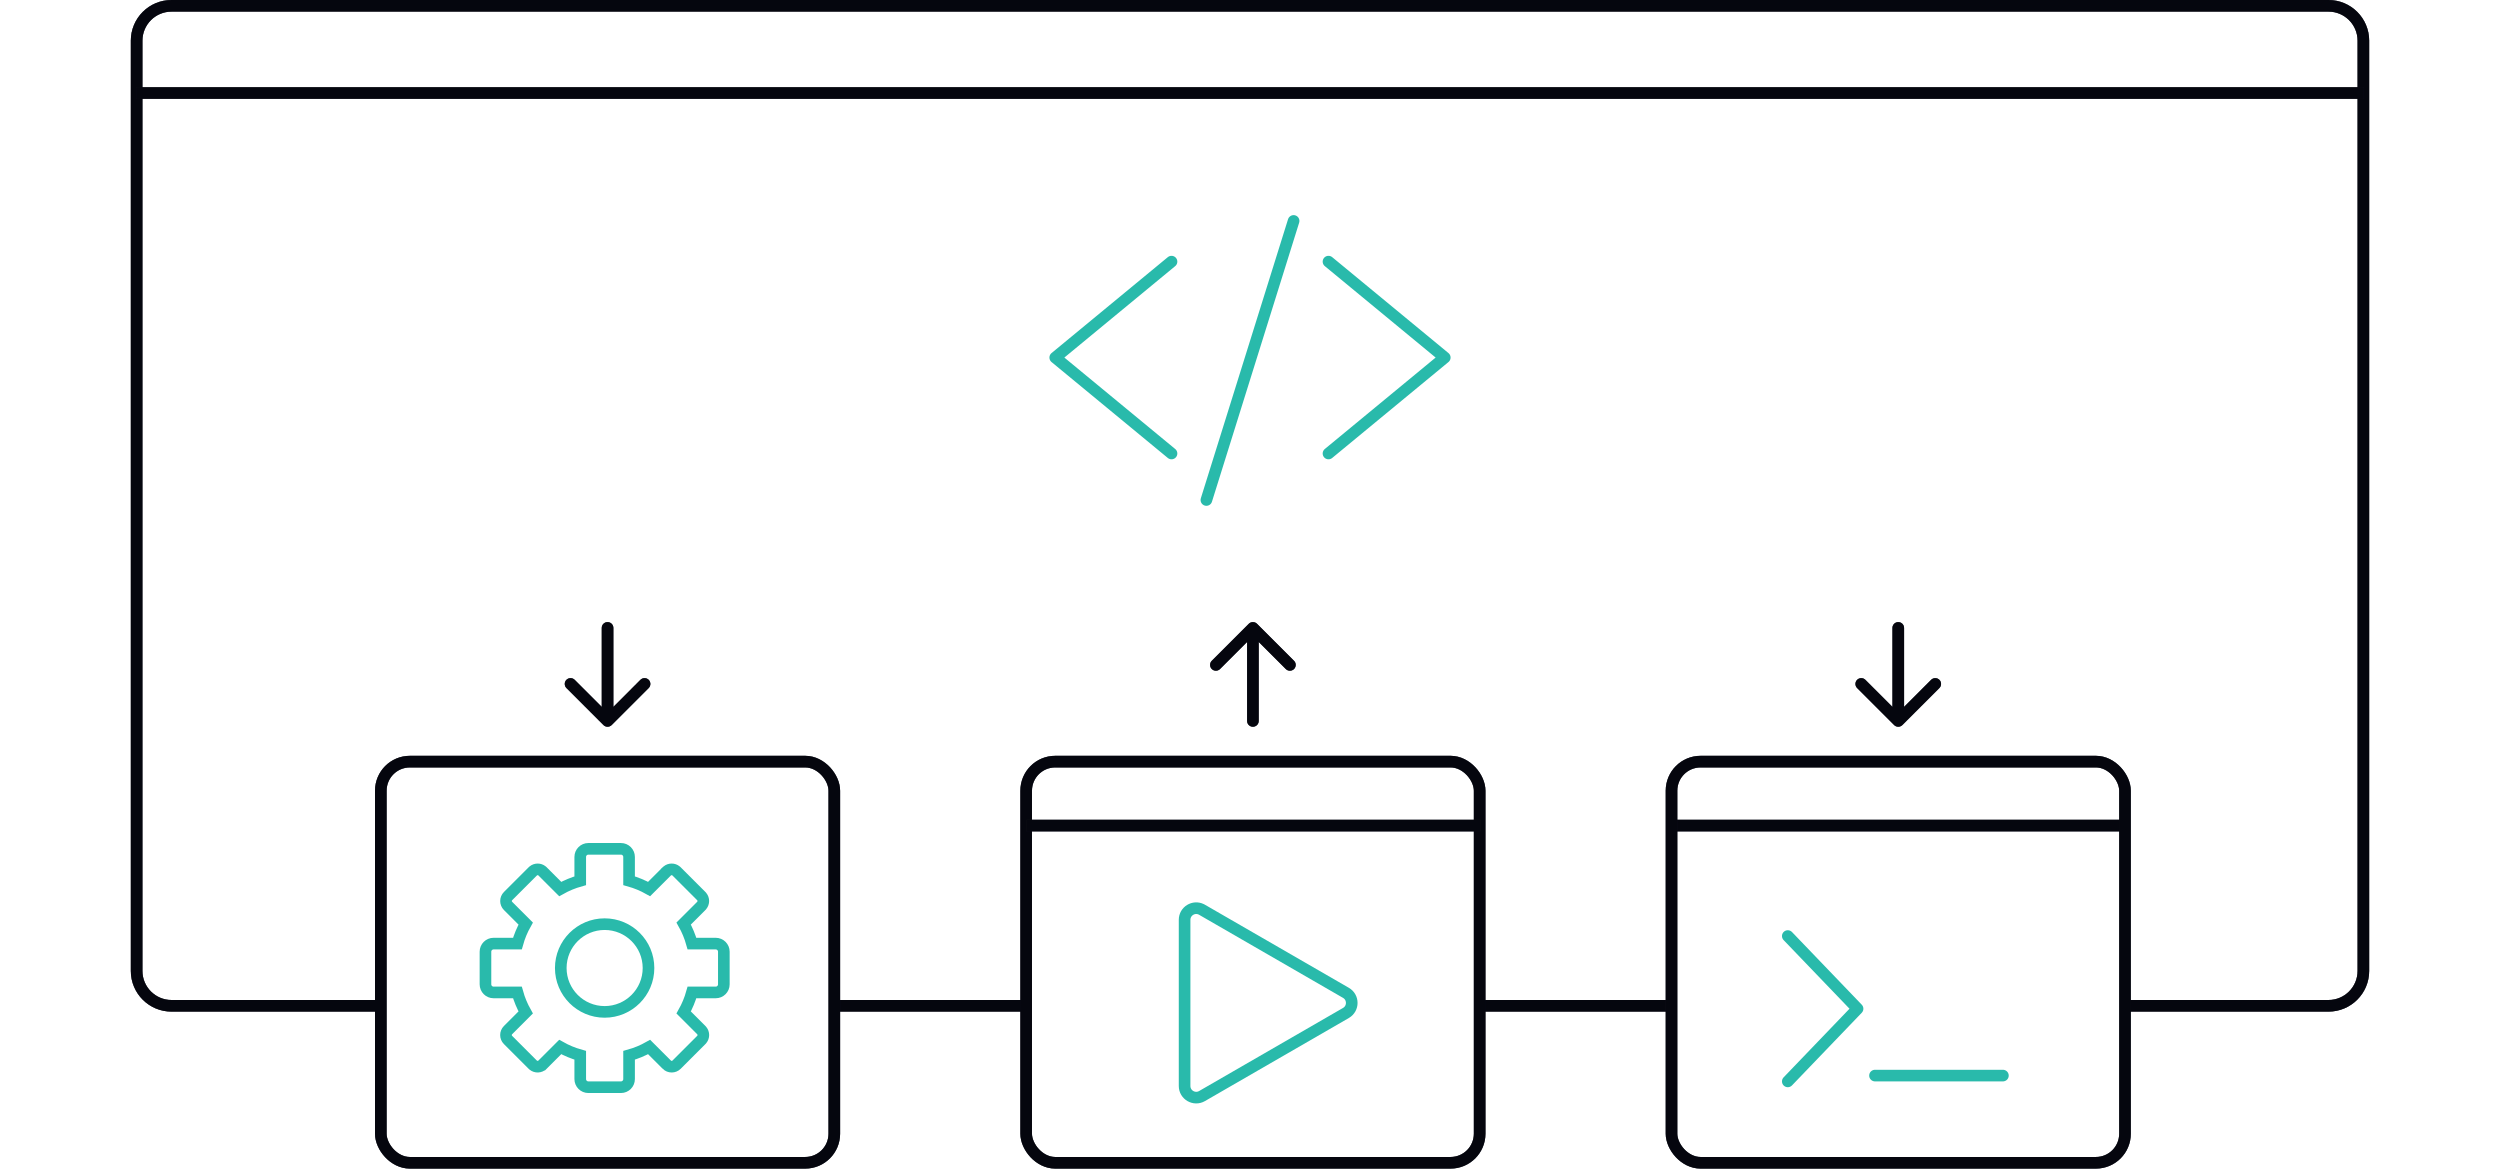 <svg xmlns="http://www.w3.org/2000/svg" width="430" height="201" viewBox="0 0 430 201" fill="none"><path d="M254.875 173H287.812M176.125 173H143.188M65.375 173H29.5C26.186 173 23.5 170.314 23.5 167V7C23.5 3.686 26.186 1 29.5 1H400.5C403.814 1 406.5 3.686 406.5 7V167C406.5 170.314 403.814 173 400.5 173H365.625" stroke="#0F1229" stroke-width="2"></path><path d="M254.875 173H287.812M176.125 173H143.188M65.375 173H29.5C26.186 173 23.5 170.314 23.5 167V7C23.5 3.686 26.186 1 29.5 1H400.5C403.814 1 406.5 3.686 406.5 7V167C406.5 170.314 403.814 173 400.5 173H365.625" stroke="black" stroke-opacity="0.2" stroke-width="2"></path><path d="M254.875 173H287.812M176.125 173H143.188M65.375 173H29.5C26.186 173 23.5 170.314 23.5 167V7C23.5 3.686 26.186 1 29.5 1H400.5C403.814 1 406.5 3.686 406.5 7V167C406.5 170.314 403.814 173 400.5 173H365.625" stroke="black" stroke-opacity="0.2" stroke-width="2"></path><path d="M254.875 173H287.812M176.125 173H143.188M65.375 173H29.5C26.186 173 23.5 170.314 23.5 167V7C23.5 3.686 26.186 1 29.5 1H400.5C403.814 1 406.5 3.686 406.5 7V167C406.5 170.314 403.814 173 400.5 173H365.625" stroke="black" stroke-opacity="0.2" stroke-width="2"></path><path d="M254.875 173H287.812M176.125 173H143.188M65.375 173H29.5C26.186 173 23.5 170.314 23.5 167V7C23.5 3.686 26.186 1 29.5 1H400.5C403.814 1 406.5 3.686 406.5 7V167C406.5 170.314 403.814 173 400.5 173H365.625" stroke="black" stroke-opacity="0.2" stroke-width="2"></path><path d="M254.875 173H287.812M176.125 173H143.188M65.375 173H29.5C26.186 173 23.5 170.314 23.5 167V7C23.5 3.686 26.186 1 29.5 1H400.5C403.814 1 406.5 3.686 406.5 7V167C406.5 170.314 403.814 173 400.5 173H365.625" stroke="black" stroke-opacity="0.2" stroke-width="2"></path><rect x="176.5" y="131" width="78" height="69" rx="5" stroke="#0F1229" stroke-width="2"></rect><rect x="176.5" y="131" width="78" height="69" rx="5" stroke="black" stroke-opacity="0.2" stroke-width="2"></rect><rect x="176.5" y="131" width="78" height="69" rx="5" stroke="black" stroke-opacity="0.2" stroke-width="2"></rect><rect x="176.5" y="131" width="78" height="69" rx="5" stroke="black" stroke-opacity="0.2" stroke-width="2"></rect><rect x="176.5" y="131" width="78" height="69" rx="5" stroke="black" stroke-opacity="0.2" stroke-width="2"></rect><rect x="176.5" y="131" width="78" height="69" rx="5" stroke="black" stroke-opacity="0.2" stroke-width="2"></rect><line x1="176.602" y1="142" x2="254.602" y2="142" stroke="#0F1229" stroke-width="2"></line><line x1="176.602" y1="142" x2="254.602" y2="142" stroke="black" stroke-opacity="0.2" stroke-width="2"></line><line x1="176.602" y1="142" x2="254.602" y2="142" stroke="black" stroke-opacity="0.2" stroke-width="2"></line><line x1="176.602" y1="142" x2="254.602" y2="142" stroke="black" stroke-opacity="0.2" stroke-width="2"></line><line x1="176.602" y1="142" x2="254.602" y2="142" stroke="black" stroke-opacity="0.2" stroke-width="2"></line><line x1="176.602" y1="142" x2="254.602" y2="142" stroke="black" stroke-opacity="0.2" stroke-width="2"></line><line x1="23.5" y1="16" x2="406.5" y2="16" stroke="#0F1229" stroke-width="2"></line><line x1="23.5" y1="16" x2="406.5" y2="16" stroke="black" stroke-opacity="0.2" stroke-width="2"></line><line x1="23.5" y1="16" x2="406.5" y2="16" stroke="black" stroke-opacity="0.2" stroke-width="2"></line><line x1="23.5" y1="16" x2="406.5" y2="16" stroke="black" stroke-opacity="0.2" stroke-width="2"></line><line x1="23.5" y1="16" x2="406.5" y2="16" stroke="black" stroke-opacity="0.2" stroke-width="2"></line><line x1="23.5" y1="16" x2="406.5" y2="16" stroke="black" stroke-opacity="0.2" stroke-width="2"></line><line x1="287.5" y1="142" x2="365.5" y2="142" stroke="#0F1229" stroke-width="2"></line><line x1="287.5" y1="142" x2="365.5" y2="142" stroke="black" stroke-opacity="0.2" stroke-width="2"></line><line x1="287.5" y1="142" x2="365.5" y2="142" stroke="black" stroke-opacity="0.2" stroke-width="2"></line><line x1="287.5" y1="142" x2="365.5" y2="142" stroke="black" stroke-opacity="0.2" stroke-width="2"></line><line x1="287.5" y1="142" x2="365.5" y2="142" stroke="black" stroke-opacity="0.2" stroke-width="2"></line><line x1="287.5" y1="142" x2="365.5" y2="142" stroke="black" stroke-opacity="0.2" stroke-width="2"></line><rect x="65.5" y="131" width="78" height="69" rx="5" stroke="#0F1229" stroke-width="2"></rect><rect x="65.5" y="131" width="78" height="69" rx="5" stroke="black" stroke-opacity="0.2" stroke-width="2"></rect><rect x="65.5" y="131" width="78" height="69" rx="5" stroke="black" stroke-opacity="0.2" stroke-width="2"></rect><rect x="65.5" y="131" width="78" height="69" rx="5" stroke="black" stroke-opacity="0.2" stroke-width="2"></rect><rect x="65.5" y="131" width="78" height="69" rx="5" stroke="black" stroke-opacity="0.2" stroke-width="2"></rect><rect x="65.5" y="131" width="78" height="69" rx="5" stroke="black" stroke-opacity="0.2" stroke-width="2"></rect><rect x="287.5" y="131" width="78" height="69" rx="5" stroke="#0F1229" stroke-width="2"></rect><rect x="287.5" y="131" width="78" height="69" rx="5" stroke="black" stroke-opacity="0.2" stroke-width="2"></rect><rect x="287.5" y="131" width="78" height="69" rx="5" stroke="black" stroke-opacity="0.2" stroke-width="2"></rect><rect x="287.5" y="131" width="78" height="69" rx="5" stroke="black" stroke-opacity="0.2" stroke-width="2"></rect><rect x="287.5" y="131" width="78" height="69" rx="5" stroke="black" stroke-opacity="0.2" stroke-width="2"></rect><rect x="287.5" y="131" width="78" height="69" rx="5" stroke="black" stroke-opacity="0.2" stroke-width="2"></rect><path d="M105.5 108C105.5 107.448 105.052 107 104.5 107C103.948 107 103.5 107.448 103.5 108H105.5ZM103.793 124.707C104.183 125.098 104.817 125.098 105.207 124.707L111.571 118.343C111.962 117.953 111.962 117.319 111.571 116.929C111.181 116.538 110.547 116.538 110.157 116.929L104.5 122.586L98.843 116.929C98.453 116.538 97.82 116.538 97.429 116.929C97.038 117.319 97.038 117.953 97.429 118.343L103.793 124.707ZM104.5 108H103.5V124H104.5H105.5V108H104.5Z" fill="#0F1229"></path><path d="M105.5 108C105.5 107.448 105.052 107 104.5 107C103.948 107 103.5 107.448 103.5 108H105.5ZM103.793 124.707C104.183 125.098 104.817 125.098 105.207 124.707L111.571 118.343C111.962 117.953 111.962 117.319 111.571 116.929C111.181 116.538 110.547 116.538 110.157 116.929L104.5 122.586L98.843 116.929C98.453 116.538 97.82 116.538 97.429 116.929C97.038 117.319 97.038 117.953 97.429 118.343L103.793 124.707ZM104.5 108H103.5V124H104.5H105.5V108H104.5Z" fill="black" fill-opacity="0.2"></path><path d="M105.5 108C105.5 107.448 105.052 107 104.5 107C103.948 107 103.5 107.448 103.5 108H105.5ZM103.793 124.707C104.183 125.098 104.817 125.098 105.207 124.707L111.571 118.343C111.962 117.953 111.962 117.319 111.571 116.929C111.181 116.538 110.547 116.538 110.157 116.929L104.5 122.586L98.843 116.929C98.453 116.538 97.82 116.538 97.429 116.929C97.038 117.319 97.038 117.953 97.429 118.343L103.793 124.707ZM104.5 108H103.5V124H104.5H105.5V108H104.5Z" fill="black" fill-opacity="0.2"></path><path d="M105.5 108C105.5 107.448 105.052 107 104.5 107C103.948 107 103.5 107.448 103.5 108H105.5ZM103.793 124.707C104.183 125.098 104.817 125.098 105.207 124.707L111.571 118.343C111.962 117.953 111.962 117.319 111.571 116.929C111.181 116.538 110.547 116.538 110.157 116.929L104.5 122.586L98.843 116.929C98.453 116.538 97.82 116.538 97.429 116.929C97.038 117.319 97.038 117.953 97.429 118.343L103.793 124.707ZM104.5 108H103.5V124H104.5H105.5V108H104.5Z" fill="black" fill-opacity="0.2"></path><path d="M105.5 108C105.5 107.448 105.052 107 104.5 107C103.948 107 103.5 107.448 103.5 108H105.5ZM103.793 124.707C104.183 125.098 104.817 125.098 105.207 124.707L111.571 118.343C111.962 117.953 111.962 117.319 111.571 116.929C111.181 116.538 110.547 116.538 110.157 116.929L104.5 122.586L98.843 116.929C98.453 116.538 97.82 116.538 97.429 116.929C97.038 117.319 97.038 117.953 97.429 118.343L103.793 124.707ZM104.5 108H103.5V124H104.5H105.5V108H104.5Z" fill="black" fill-opacity="0.2"></path><path d="M105.5 108C105.5 107.448 105.052 107 104.5 107C103.948 107 103.5 107.448 103.5 108H105.5ZM103.793 124.707C104.183 125.098 104.817 125.098 105.207 124.707L111.571 118.343C111.962 117.953 111.962 117.319 111.571 116.929C111.181 116.538 110.547 116.538 110.157 116.929L104.5 122.586L98.843 116.929C98.453 116.538 97.82 116.538 97.429 116.929C97.038 117.319 97.038 117.953 97.429 118.343L103.793 124.707ZM104.5 108H103.5V124H104.5H105.5V108H104.5Z" fill="black" fill-opacity="0.2"></path><path d="M216.207 107.293C215.817 106.902 215.183 106.902 214.793 107.293L208.429 113.657C208.038 114.047 208.038 114.681 208.429 115.071C208.819 115.462 209.453 115.462 209.843 115.071L215.5 109.414L221.157 115.071C221.547 115.462 222.181 115.462 222.571 115.071C222.962 114.681 222.962 114.047 222.571 113.657L216.207 107.293ZM214.5 124C214.5 124.552 214.948 125 215.5 125C216.052 125 216.5 124.552 216.5 124H214.5ZM215.5 108H214.5V124H215.5H216.5V108H215.5Z" fill="#0F1229"></path><path d="M216.207 107.293C215.817 106.902 215.183 106.902 214.793 107.293L208.429 113.657C208.038 114.047 208.038 114.681 208.429 115.071C208.819 115.462 209.453 115.462 209.843 115.071L215.5 109.414L221.157 115.071C221.547 115.462 222.181 115.462 222.571 115.071C222.962 114.681 222.962 114.047 222.571 113.657L216.207 107.293ZM214.5 124C214.5 124.552 214.948 125 215.5 125C216.052 125 216.5 124.552 216.5 124H214.5ZM215.5 108H214.5V124H215.5H216.5V108H215.5Z" fill="black" fill-opacity="0.2"></path><path d="M216.207 107.293C215.817 106.902 215.183 106.902 214.793 107.293L208.429 113.657C208.038 114.047 208.038 114.681 208.429 115.071C208.819 115.462 209.453 115.462 209.843 115.071L215.5 109.414L221.157 115.071C221.547 115.462 222.181 115.462 222.571 115.071C222.962 114.681 222.962 114.047 222.571 113.657L216.207 107.293ZM214.5 124C214.5 124.552 214.948 125 215.5 125C216.052 125 216.5 124.552 216.5 124H214.5ZM215.5 108H214.5V124H215.5H216.5V108H215.5Z" fill="black" fill-opacity="0.2"></path><path d="M216.207 107.293C215.817 106.902 215.183 106.902 214.793 107.293L208.429 113.657C208.038 114.047 208.038 114.681 208.429 115.071C208.819 115.462 209.453 115.462 209.843 115.071L215.5 109.414L221.157 115.071C221.547 115.462 222.181 115.462 222.571 115.071C222.962 114.681 222.962 114.047 222.571 113.657L216.207 107.293ZM214.5 124C214.5 124.552 214.948 125 215.5 125C216.052 125 216.5 124.552 216.5 124H214.5ZM215.5 108H214.5V124H215.5H216.5V108H215.5Z" fill="black" fill-opacity="0.2"></path><path d="M216.207 107.293C215.817 106.902 215.183 106.902 214.793 107.293L208.429 113.657C208.038 114.047 208.038 114.681 208.429 115.071C208.819 115.462 209.453 115.462 209.843 115.071L215.5 109.414L221.157 115.071C221.547 115.462 222.181 115.462 222.571 115.071C222.962 114.681 222.962 114.047 222.571 113.657L216.207 107.293ZM214.5 124C214.5 124.552 214.948 125 215.5 125C216.052 125 216.5 124.552 216.5 124H214.5ZM215.5 108H214.5V124H215.5H216.5V108H215.5Z" fill="black" fill-opacity="0.2"></path><path d="M216.207 107.293C215.817 106.902 215.183 106.902 214.793 107.293L208.429 113.657C208.038 114.047 208.038 114.681 208.429 115.071C208.819 115.462 209.453 115.462 209.843 115.071L215.5 109.414L221.157 115.071C221.547 115.462 222.181 115.462 222.571 115.071C222.962 114.681 222.962 114.047 222.571 113.657L216.207 107.293ZM214.5 124C214.5 124.552 214.948 125 215.5 125C216.052 125 216.5 124.552 216.5 124H214.5ZM215.5 108H214.5V124H215.5H216.5V108H215.5Z" fill="black" fill-opacity="0.2"></path><path d="M327.5 108C327.5 107.448 327.052 107 326.5 107C325.948 107 325.5 107.448 325.5 108H327.5ZM325.793 124.707C326.183 125.098 326.817 125.098 327.207 124.707L333.571 118.343C333.962 117.953 333.962 117.319 333.571 116.929C333.181 116.538 332.547 116.538 332.157 116.929L326.5 122.586L320.843 116.929C320.453 116.538 319.819 116.538 319.429 116.929C319.038 117.319 319.038 117.953 319.429 118.343L325.793 124.707ZM326.5 108H325.5V124H326.5H327.5V108H326.5Z" fill="#0F1229"></path><path d="M327.5 108C327.5 107.448 327.052 107 326.5 107C325.948 107 325.5 107.448 325.5 108H327.5ZM325.793 124.707C326.183 125.098 326.817 125.098 327.207 124.707L333.571 118.343C333.962 117.953 333.962 117.319 333.571 116.929C333.181 116.538 332.547 116.538 332.157 116.929L326.5 122.586L320.843 116.929C320.453 116.538 319.819 116.538 319.429 116.929C319.038 117.319 319.038 117.953 319.429 118.343L325.793 124.707ZM326.5 108H325.5V124H326.5H327.5V108H326.5Z" fill="black" fill-opacity="0.2"></path><path d="M327.5 108C327.5 107.448 327.052 107 326.5 107C325.948 107 325.5 107.448 325.5 108H327.5ZM325.793 124.707C326.183 125.098 326.817 125.098 327.207 124.707L333.571 118.343C333.962 117.953 333.962 117.319 333.571 116.929C333.181 116.538 332.547 116.538 332.157 116.929L326.5 122.586L320.843 116.929C320.453 116.538 319.819 116.538 319.429 116.929C319.038 117.319 319.038 117.953 319.429 118.343L325.793 124.707ZM326.5 108H325.5V124H326.5H327.5V108H326.5Z" fill="black" fill-opacity="0.2"></path><path d="M327.5 108C327.5 107.448 327.052 107 326.5 107C325.948 107 325.5 107.448 325.5 108H327.5ZM325.793 124.707C326.183 125.098 326.817 125.098 327.207 124.707L333.571 118.343C333.962 117.953 333.962 117.319 333.571 116.929C333.181 116.538 332.547 116.538 332.157 116.929L326.5 122.586L320.843 116.929C320.453 116.538 319.819 116.538 319.429 116.929C319.038 117.319 319.038 117.953 319.429 118.343L325.793 124.707ZM326.5 108H325.5V124H326.5H327.5V108H326.5Z" fill="black" fill-opacity="0.2"></path><path d="M327.5 108C327.5 107.448 327.052 107 326.5 107C325.948 107 325.5 107.448 325.5 108H327.5ZM325.793 124.707C326.183 125.098 326.817 125.098 327.207 124.707L333.571 118.343C333.962 117.953 333.962 117.319 333.571 116.929C333.181 116.538 332.547 116.538 332.157 116.929L326.5 122.586L320.843 116.929C320.453 116.538 319.819 116.538 319.429 116.929C319.038 117.319 319.038 117.953 319.429 118.343L325.793 124.707ZM326.5 108H325.5V124H326.5H327.5V108H326.5Z" fill="black" fill-opacity="0.2"></path><path d="M327.5 108C327.5 107.448 327.052 107 326.5 107C325.948 107 325.5 107.448 325.5 108H327.5ZM325.793 124.707C326.183 125.098 326.817 125.098 327.207 124.707L333.571 118.343C333.962 117.953 333.962 117.319 333.571 116.929C333.181 116.538 332.547 116.538 332.157 116.929L326.5 122.586L320.843 116.929C320.453 116.538 319.819 116.538 319.429 116.929C319.038 117.319 319.038 117.953 319.429 118.343L325.793 124.707ZM326.5 108H325.5V124H326.5H327.5V108H326.5Z" fill="black" fill-opacity="0.2"></path><path d="M106.806 146C107.576 146 108.201 146.625 108.201 147.396V151.487C109.416 151.826 110.571 152.307 111.646 152.913L114.68 149.882V149.881L114.771 149.799C115.211 149.441 115.844 149.442 116.282 149.8L116.373 149.882L120.619 154.127L120.701 154.218C121.059 154.657 121.059 155.29 120.701 155.729L120.619 155.821L117.588 158.852C118.195 159.928 118.678 161.084 119.018 162.3H123.104C123.875 162.3 124.5 162.925 124.5 163.695V169.305C124.5 170.075 123.875 170.7 123.104 170.7H119.018C118.678 171.915 118.195 173.069 117.589 174.145L120.624 177.18L120.707 177.271C121.065 177.709 121.065 178.343 120.707 178.782L120.624 178.873L116.379 183.119C115.911 183.587 115.152 183.587 114.685 183.119V183.118L111.648 180.083C110.572 180.69 109.417 181.173 108.201 181.512V185.604C108.201 186.375 107.576 187 106.806 187H101.196C100.426 187 99.801 186.375 99.801 185.604V181.509C98.586 181.169 97.432 180.688 96.356 180.081L93.32 183.119H93.319C92.881 183.557 92.187 183.585 91.717 183.201L91.626 183.119L87.38 178.873C86.912 178.405 86.912 177.647 87.38 177.18L90.419 174.14C89.814 173.066 89.332 171.913 88.993 170.7H84.895C84.125 170.7 83.5 170.075 83.5 169.305V163.695C83.5 162.925 84.125 162.3 84.895 162.3H88.994C89.333 161.085 89.815 159.931 90.421 158.856L87.386 155.821C86.918 155.354 86.918 154.595 87.386 154.127L91.632 149.882L91.723 149.8C92.162 149.442 92.795 149.442 93.234 149.8L93.325 149.882L96.359 152.916C97.434 152.31 98.587 151.829 99.801 151.49V147.396C99.801 146.625 100.426 146 101.196 146H106.806Z" stroke="#29BAAB" stroke-width="2"></path><circle cx="103.998" cy="166.5" r="7.545" stroke="#29BAAB" stroke-width="2"></circle><path d="M231.5 170.768C232.833 171.537 232.833 173.463 231.5 174.232L206.75 188.521C205.417 189.291 203.75 188.329 203.75 186.789L203.75 158.211C203.75 156.72 205.314 155.769 206.624 156.411L206.75 156.479L231.5 170.768Z" stroke="#29BAAB" stroke-width="2" stroke-linejoin="round"></path><path d="M228.5 78L248.5 61.5L228.5 45" stroke="#29BAAB" stroke-width="2" stroke-linecap="round" stroke-linejoin="round"></path><path d="M201.5 78L181.5 61.5L201.5 45" stroke="#29BAAB" stroke-width="2" stroke-linecap="round" stroke-linejoin="round"></path><path d="M222.5 38L207.5 86" stroke="#29BAAB" stroke-width="2" stroke-linecap="round"></path><path d="M307.5 186L319.5 173.5L307.5 161" stroke="#29BAAB" stroke-width="2" stroke-linecap="round" stroke-linejoin="round"></path><path d="M322.5 185H344.5" stroke="#29BAAB" stroke-width="2" stroke-linecap="round"></path></svg>